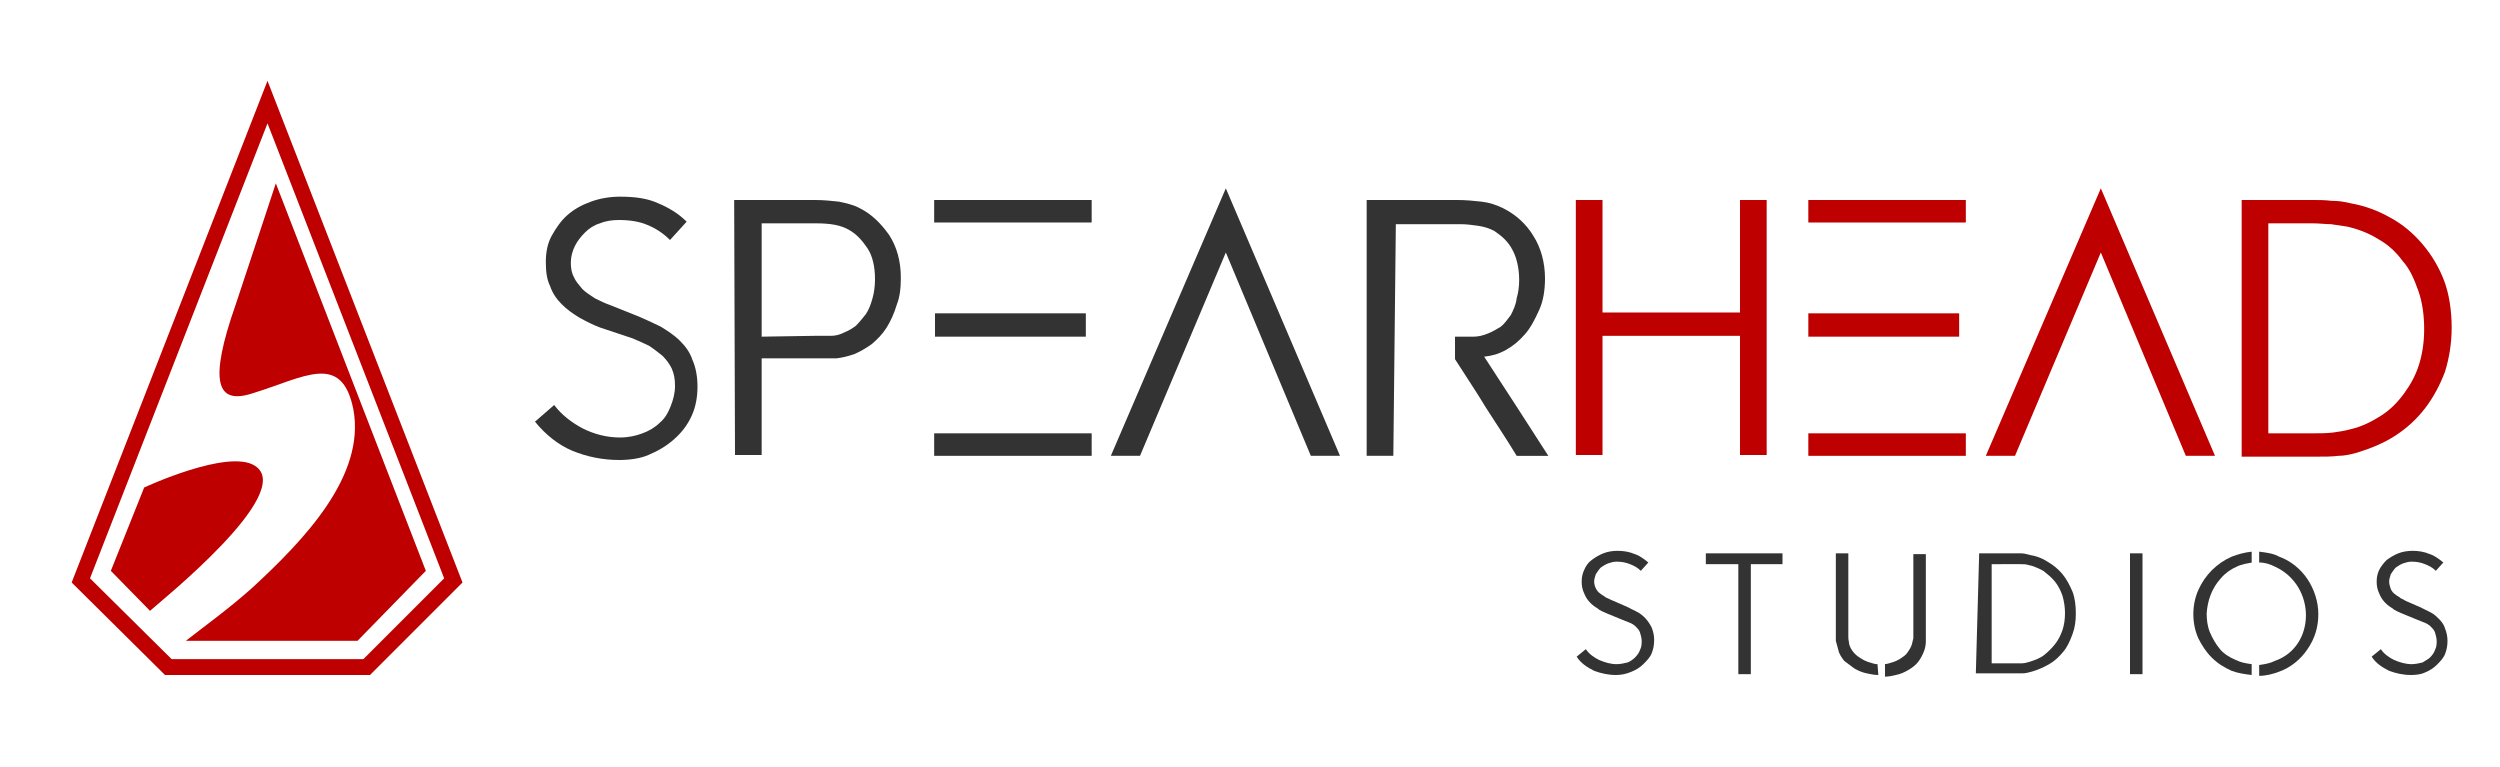 <?xml version="1.0" encoding="UTF-8"?> <svg xmlns="http://www.w3.org/2000/svg" xmlns:xlink="http://www.w3.org/1999/xlink" version="1.1" id="Layer_1" x="0px" y="0px" viewBox="0 0 300 92" style="enable-background:new 0 0 300 92;" xml:space="preserve"> <style type="text/css"> .st0{fill:#BE0000;} .st1{fill:#333333;} </style> <path class="st0" d="M32.1,14.8l21.2,54.6l-9.7,9.7h-23l-9.8-9.7L32.1,14.8z M32.1,9.7L8.6,69.9L19.8,81h24.6l11.1-11.1L32.1,9.7z"></path> <path class="st0" d="M30.6,55.9c-3.2-2.1-13.3,2.6-13.3,2.6l-4,10l4.7,4.8C19.2,72.2,35.6,59.1,30.6,55.9z"></path> <path class="st0" d="M33.1,22c0,0-2.5,7.6-4.8,14.5C25,45.9,26,48.6,30.3,47.2c6.2-1.9,10.7-5,12.1,1.9c1.5,8-5.9,15.7-12.2,21.5 c-2.8,2.5-6,4.8-7.9,6.3h20.6l8.2-8.4L33.1,22z"></path> <path class="st1" d="M74.3,55.2c-2,0-3.9-0.4-5.6-1.1s-3.3-2-4.5-3.5l2.3-2c0.9,1.2,2.1,2.1,3.4,2.8c1.4,0.7,2.9,1.1,4.5,1.1 c1,0,1.9-0.2,2.7-0.5c0.8-0.3,1.5-0.7,2.1-1.3c0.6-0.5,1-1.2,1.3-2c0.3-0.8,0.5-1.5,0.5-2.4c0-0.8-0.1-1.4-0.4-2.1 c-0.3-0.6-0.7-1.1-1.1-1.5c-0.5-0.4-1-0.8-1.6-1.2c-0.6-0.3-1.3-0.6-2-0.9L72,39.3c-0.8-0.3-1.6-0.7-2.5-1.2 c-0.8-0.5-1.4-0.9-2.1-1.6c-0.6-0.6-1.1-1.3-1.4-2.2c-0.4-0.8-0.5-1.8-0.5-2.9c0-1.1,0.2-2.2,0.7-3.1c0.5-0.9,1.1-1.8,1.9-2.5 c0.8-0.7,1.7-1.2,2.8-1.6c1.1-0.4,2.3-0.6,3.5-0.6c1.8,0,3.3,0.2,4.6,0.8c1.2,0.5,2.4,1.2,3.4,2.2l-2,2.2c-0.8-0.8-1.7-1.4-2.7-1.8 c-0.9-0.4-2.1-0.6-3.4-0.6c-0.8,0-1.6,0.1-2.3,0.4c-0.7,0.2-1.3,0.6-1.8,1.1c-0.5,0.5-0.9,1-1.2,1.6c-0.3,0.6-0.5,1.3-0.5,2 c0,0.7,0.1,1.3,0.4,1.8c0.2,0.5,0.6,0.9,1,1.4c0.4,0.4,0.9,0.7,1.5,1.1c0.6,0.3,1.2,0.6,1.8,0.8l3.5,1.4c0.9,0.4,1.8,0.8,2.6,1.2 c0.8,0.5,1.6,1,2.3,1.7c0.7,0.7,1.2,1.4,1.5,2.3c0.4,0.9,0.6,2,0.6,3.2s-0.2,2.4-0.7,3.5c-0.5,1.1-1.2,2-2.1,2.8 c-0.9,0.8-1.9,1.4-3.1,1.9C76.9,55,75.6,55.2,74.3,55.2z"></path> <path class="st1" d="M88.1,24h9.7c1,0,2,0.1,2.9,0.2c0.9,0.2,1.8,0.4,2.5,0.8c1.4,0.7,2.5,1.8,3.5,3.2c0.9,1.4,1.4,3.1,1.4,5.1 c0,1.2-0.1,2.3-0.5,3.3c-0.3,1-0.7,1.9-1.2,2.7c-0.5,0.8-1.1,1.4-1.8,2c-0.7,0.5-1.4,0.9-2.1,1.2c-0.6,0.2-1.3,0.4-2.1,0.5 C99.7,43,98.8,43,97.7,43h-6.3v11.6h-3.2L88.1,24z M97.7,40.3c0.8,0,1.5,0,2,0c0.5,0,1-0.1,1.6-0.4c0.5-0.2,1-0.5,1.4-0.8 c0.4-0.4,0.8-0.9,1.2-1.4c0.4-0.6,0.6-1.2,0.8-1.9c0.2-0.7,0.3-1.5,0.3-2.3c0-1.5-0.3-2.8-0.9-3.7s-1.3-1.7-2.2-2.2 c-1-0.6-2.3-0.8-4-0.8h-6.5v13.6L97.7,40.3z"></path> <path class="st1" d="M112.1,52H131v2.7h-18.9L112.1,52z M112.2,24H131v2.7h-18.9V24z M112.2,37.6h18.1v2.8h-18.1V37.6z"></path> <path class="st1" d="M147.1,22.6l13.7,32.1h-3.5l-10.2-24.4l-10.3,24.4h-3.5L147.1,22.6z"></path> <path class="st1" d="M167.2,54.7H164V24h10.9c1,0,2,0.1,2.9,0.2c0.9,0.1,1.8,0.4,2.6,0.8c1.4,0.7,2.7,1.8,3.6,3.3 c0.9,1.4,1.4,3.2,1.4,5.1c0,1.4-0.2,2.7-0.7,3.8c-0.5,1.1-1,2.1-1.7,2.9c-0.7,0.8-1.4,1.4-2.3,1.9c-0.9,0.5-1.7,0.7-2.6,0.8 c1.3,2,2.6,4,3.9,6c1.3,2,2.5,3.9,3.8,5.9h-3.8c-1.2-2-2.5-3.9-3.7-5.8c-1.2-2-2.5-3.9-3.7-5.8v-2.7c0.9,0,1.6,0,2.2,0 c0.5,0,1.1-0.1,1.8-0.4c0.5-0.2,1-0.5,1.5-0.8c0.5-0.4,0.8-0.9,1.2-1.4c0.3-0.6,0.6-1.2,0.7-2c0.2-0.7,0.3-1.4,0.3-2.2 c0-1.4-0.3-2.7-0.8-3.6c-0.5-1-1.3-1.7-2.2-2.3c-0.6-0.3-1.2-0.5-1.9-0.6c-0.7-0.1-1.4-0.2-2.2-0.2h-7.7L167.2,54.7z"></path> <path class="st0" d="M217,52h18.9v2.7H217L217,52z"></path> <path class="st0" d="M235.9,24H217v2.7h18.9V24z"></path> <path class="st0" d="M235.2,37.6H217v2.8h18.1V37.6z"></path> <path class="st0" d="M208.8,24v13.5h-16.5V24h-3.2v30.6h3.2V40.3h16.5v14.3h3.2V24H208.8z"></path> <path class="st0" d="M252.1,22.6l13.7,32.1h-3.5l-10.2-24.4l-10.3,24.4h-3.5L252.1,22.6z"></path> <path class="st0" d="M269,24h8.7c0.6,0,1.2,0,2.1,0.1c0.8,0,1.5,0.1,2.3,0.3c1.7,0.3,3.3,0.9,4.7,1.7c1.5,0.8,2.8,1.9,3.9,3.2 c1.1,1.3,2,2.8,2.6,4.4c0.6,1.6,0.9,3.6,0.9,5.6c0,1.9-0.3,3.7-0.8,5.3c-0.6,1.6-1.4,3.1-2.4,4.4c-1,1.3-2.2,2.4-3.6,3.3 c-1.4,0.9-2.9,1.5-4.5,2c-0.7,0.2-1.5,0.4-2.3,0.4c-0.8,0.1-1.7,0.1-2.7,0.1H269L269,24z M277.5,52c0.9,0,1.7,0,2.5-0.1 c0.7-0.1,1.4-0.2,2.1-0.4c1.3-0.3,2.5-0.9,3.6-1.6c1.1-0.7,2-1.6,2.8-2.7c0.8-1.1,1.4-2.2,1.8-3.5c0.4-1.3,0.6-2.7,0.6-4.2 c0-1.6-0.2-3.2-0.7-4.6c-0.5-1.4-1-2.6-1.9-3.6c-0.8-1.1-1.8-2-2.9-2.6c-1.1-0.7-2.4-1.2-3.7-1.5c-0.6-0.1-1.3-0.2-2-0.3 c-0.7,0-1.4-0.1-2.1-0.1h-5.4V52H277.5z"></path> <path class="st1" d="M225.4,81c-0.5,0-0.9-0.1-1.4-0.2c-0.5-0.1-1-0.3-1.5-0.6c-0.4-0.3-0.8-0.6-1.2-0.9c-0.3-0.4-0.6-0.8-0.7-1.3 c-0.1-0.4-0.2-0.7-0.3-1.1c0-0.4,0-0.8,0-1.3v-9.2h1.5v9.3c0,0.3,0,0.6,0,0.8c0,0.3,0.1,0.6,0.1,0.8c0.2,0.7,0.7,1.3,1.4,1.7 c0.3,0.2,0.7,0.4,1.1,0.5c0.3,0.1,0.6,0.2,0.9,0.2L225.4,81L225.4,81z M226.1,79.7c0.3,0,0.6-0.1,0.9-0.2c0.4-0.1,0.8-0.3,1.1-0.5 c0.3-0.2,0.6-0.4,0.8-0.7c0.2-0.3,0.4-0.6,0.5-0.9c0.1-0.3,0.1-0.5,0.2-0.8c0-0.3,0-0.6,0-0.8v-9.3h1.5v9.2c0,0.4,0,0.8,0,1.3 c0,0.4-0.1,0.8-0.2,1.1c-0.2,0.5-0.4,0.9-0.7,1.3c-0.3,0.4-0.7,0.7-1.2,1c-0.5,0.3-1,0.5-1.5,0.6c-0.4,0.1-0.9,0.2-1.3,0.2V79.7z"></path> <path class="st1" d="M208.6,67.7h-3.9v-1.3h9.2v1.3h-3.8v13.2h-1.5V67.7z"></path> <path class="st1" d="M237.5,66.4h4.1c0.3,0,0.6,0,0.9,0c0.4,0,0.7,0.1,1.1,0.2c0.7,0.1,1.5,0.4,2.1,0.8c0.7,0.4,1.3,0.9,1.8,1.5 c0.5,0.6,0.9,1.4,1.2,2.1c0.3,0.8,0.4,1.7,0.4,2.6c0,0.9-0.1,1.7-0.4,2.5c-0.3,0.8-0.6,1.5-1.1,2.1c-0.5,0.6-1,1.1-1.7,1.5 c-0.7,0.4-1.4,0.7-2.1,0.9c-0.4,0.1-0.7,0.2-1.1,0.2c-0.4,0-0.8,0-1.3,0h-4.3L237.5,66.4z M241.5,79.6c0.4,0,0.8,0,1.1,0 c0.3,0,0.7-0.1,1-0.2c0.6-0.2,1.2-0.4,1.7-0.8c0.5-0.4,0.9-0.8,1.3-1.3c0.4-0.5,0.7-1.1,0.9-1.7c0.2-0.6,0.3-1.3,0.3-2 c0-0.7-0.1-1.4-0.3-2.1c-0.2-0.6-0.5-1.2-0.9-1.7c-0.4-0.5-0.9-0.9-1.4-1.3c-0.6-0.3-1.2-0.6-1.8-0.7c-0.3-0.1-0.6-0.1-1-0.1H239 v11.9L241.5,79.6L241.5,79.6z"></path> <path class="st1" d="M255.6,66.4h1.5v14.5h-1.5V66.4z"></path> <path class="st1" d="M193.9,81c-0.9,0-1.8-0.2-2.6-0.5c-0.8-0.4-1.6-0.9-2.1-1.7l1.1-0.9c0.4,0.6,1,1,1.6,1.3 c0.7,0.3,1.4,0.5,2.1,0.5c0.4,0,0.9-0.1,1.3-0.2c0.3-0.1,0.7-0.4,0.9-0.6c0.3-0.3,0.5-0.6,0.6-0.9c0.2-0.4,0.2-0.7,0.2-1.1 c0-0.3-0.1-0.7-0.2-1c-0.1-0.3-0.3-0.5-0.5-0.7c-0.2-0.2-0.5-0.4-0.8-0.5l-1-0.4l-1.7-0.7c-0.4-0.2-0.8-0.3-1.1-0.6 c-0.7-0.4-1.3-1-1.6-1.8c-0.2-0.4-0.3-0.9-0.3-1.4c0-0.5,0.1-1,0.3-1.4c0.2-0.5,0.5-0.9,0.9-1.2c0.4-0.3,0.9-0.6,1.4-0.8 c0.5-0.2,1.1-0.3,1.7-0.3c0.7,0,1.4,0.1,2.1,0.4c0.6,0.2,1.1,0.6,1.6,1l-0.9,1c-0.4-0.4-0.8-0.6-1.3-0.8c-0.5-0.2-1-0.3-1.6-0.3 c-0.4,0-0.7,0.1-1,0.2c-0.3,0.1-0.6,0.3-0.9,0.5c-0.2,0.2-0.4,0.5-0.6,0.8c-0.1,0.3-0.2,0.6-0.2,0.9c0,0.3,0.1,0.6,0.2,0.8 c0.1,0.2,0.3,0.5,0.5,0.6c0.2,0.2,0.5,0.3,0.7,0.5c0.3,0.1,0.6,0.3,0.9,0.4l1.6,0.7c0.4,0.2,0.8,0.4,1.2,0.6 c0.8,0.4,1.4,1.1,1.8,1.9c0.2,0.5,0.3,1,0.3,1.5c0,0.6-0.1,1.1-0.3,1.6c-0.2,0.5-0.6,0.9-1,1.3c-0.4,0.4-0.9,0.7-1.4,0.9 C195.1,80.9,194.5,81,193.9,81L193.9,81z"></path> <path class="st1" d="M270.3,67.5c-0.6,0.1-1.3,0.2-1.9,0.5c-0.7,0.3-1.4,0.8-1.9,1.4c-1.1,1.2-1.6,2.7-1.7,4.2 c0,0.8,0.1,1.6,0.4,2.3c0.3,0.7,0.7,1.4,1.2,2c0.5,0.6,1.2,1,1.9,1.3c0.6,0.3,1.2,0.4,1.9,0.5V81c-0.8-0.1-1.6-0.2-2.4-0.5 c-0.9-0.4-1.7-0.9-2.4-1.6c-0.7-0.7-1.2-1.5-1.6-2.3c-0.4-0.9-0.6-1.9-0.6-2.9c0-1,0.2-2,0.6-2.9c0.8-1.8,2.2-3.2,4-4 c0.8-0.3,1.5-0.5,2.4-0.6V67.5z"></path> <path class="st1" d="M271.1,67.5v-1.3c0.8,0.1,1.7,0.2,2.4,0.6c1.4,0.5,2.6,1.5,3.4,2.7c0.8,1.2,1.3,2.7,1.3,4.2 c0,1.5-0.4,2.9-1.3,4.2c-0.8,1.2-2,2.2-3.4,2.7c-0.8,0.3-1.6,0.5-2.4,0.5v-1.3c0.7-0.1,1.3-0.2,1.9-0.5c4.9-1.7,5-9,0-11.3 C272.4,67.7,271.8,67.5,271.1,67.5L271.1,67.5z"></path> <path class="st1" d="M289.3,81c-0.9,0-1.8-0.2-2.6-0.5c-0.8-0.4-1.6-0.9-2.1-1.7l1.1-0.9c0.4,0.6,1,1,1.6,1.3 c0.7,0.3,1.4,0.5,2.1,0.5c0.4,0,0.9-0.1,1.3-0.2c0.3-0.2,0.7-0.4,0.9-0.6c0.3-0.3,0.5-0.6,0.6-0.9c0.2-0.4,0.2-0.7,0.2-1.1 c0-0.3-0.1-0.7-0.2-1c-0.1-0.3-0.3-0.5-0.5-0.7c-0.2-0.2-0.5-0.4-0.8-0.5l-1-0.4l-1.7-0.7c-0.4-0.2-0.8-0.3-1.1-0.6 c-0.7-0.4-1.3-1-1.6-1.8c-0.2-0.4-0.3-0.9-0.3-1.4c0-0.5,0.1-1,0.3-1.4c0.2-0.4,0.5-0.8,0.9-1.2c0.4-0.3,0.9-0.6,1.4-0.8 c0.5-0.2,1.1-0.3,1.7-0.3c0.7,0,1.4,0.1,2.1,0.4c0.6,0.2,1.1,0.6,1.6,1l-0.9,1c-0.4-0.4-0.8-0.6-1.3-0.8c-0.5-0.2-1-0.3-1.6-0.3 c-0.4,0-0.7,0.1-1,0.2c-0.3,0.1-0.6,0.3-0.9,0.5c-0.2,0.2-0.4,0.5-0.6,0.8c-0.1,0.3-0.2,0.6-0.2,0.9c0,0.3,0.1,0.6,0.2,0.9 c0.1,0.2,0.3,0.5,0.5,0.6c0.2,0.2,0.5,0.3,0.7,0.5c0.3,0.1,0.5,0.3,0.8,0.4l1.6,0.7c0.4,0.2,0.8,0.4,1.2,0.6c0.4,0.2,0.7,0.5,1,0.8 c0.3,0.3,0.6,0.7,0.7,1.1c0.2,0.5,0.3,1,0.3,1.5c0,0.6-0.1,1.1-0.3,1.6c-0.2,0.5-0.6,0.9-1,1.3c-0.4,0.4-0.9,0.7-1.4,0.9 C290.6,80.9,290,81,289.3,81L289.3,81z"></path> </svg> 